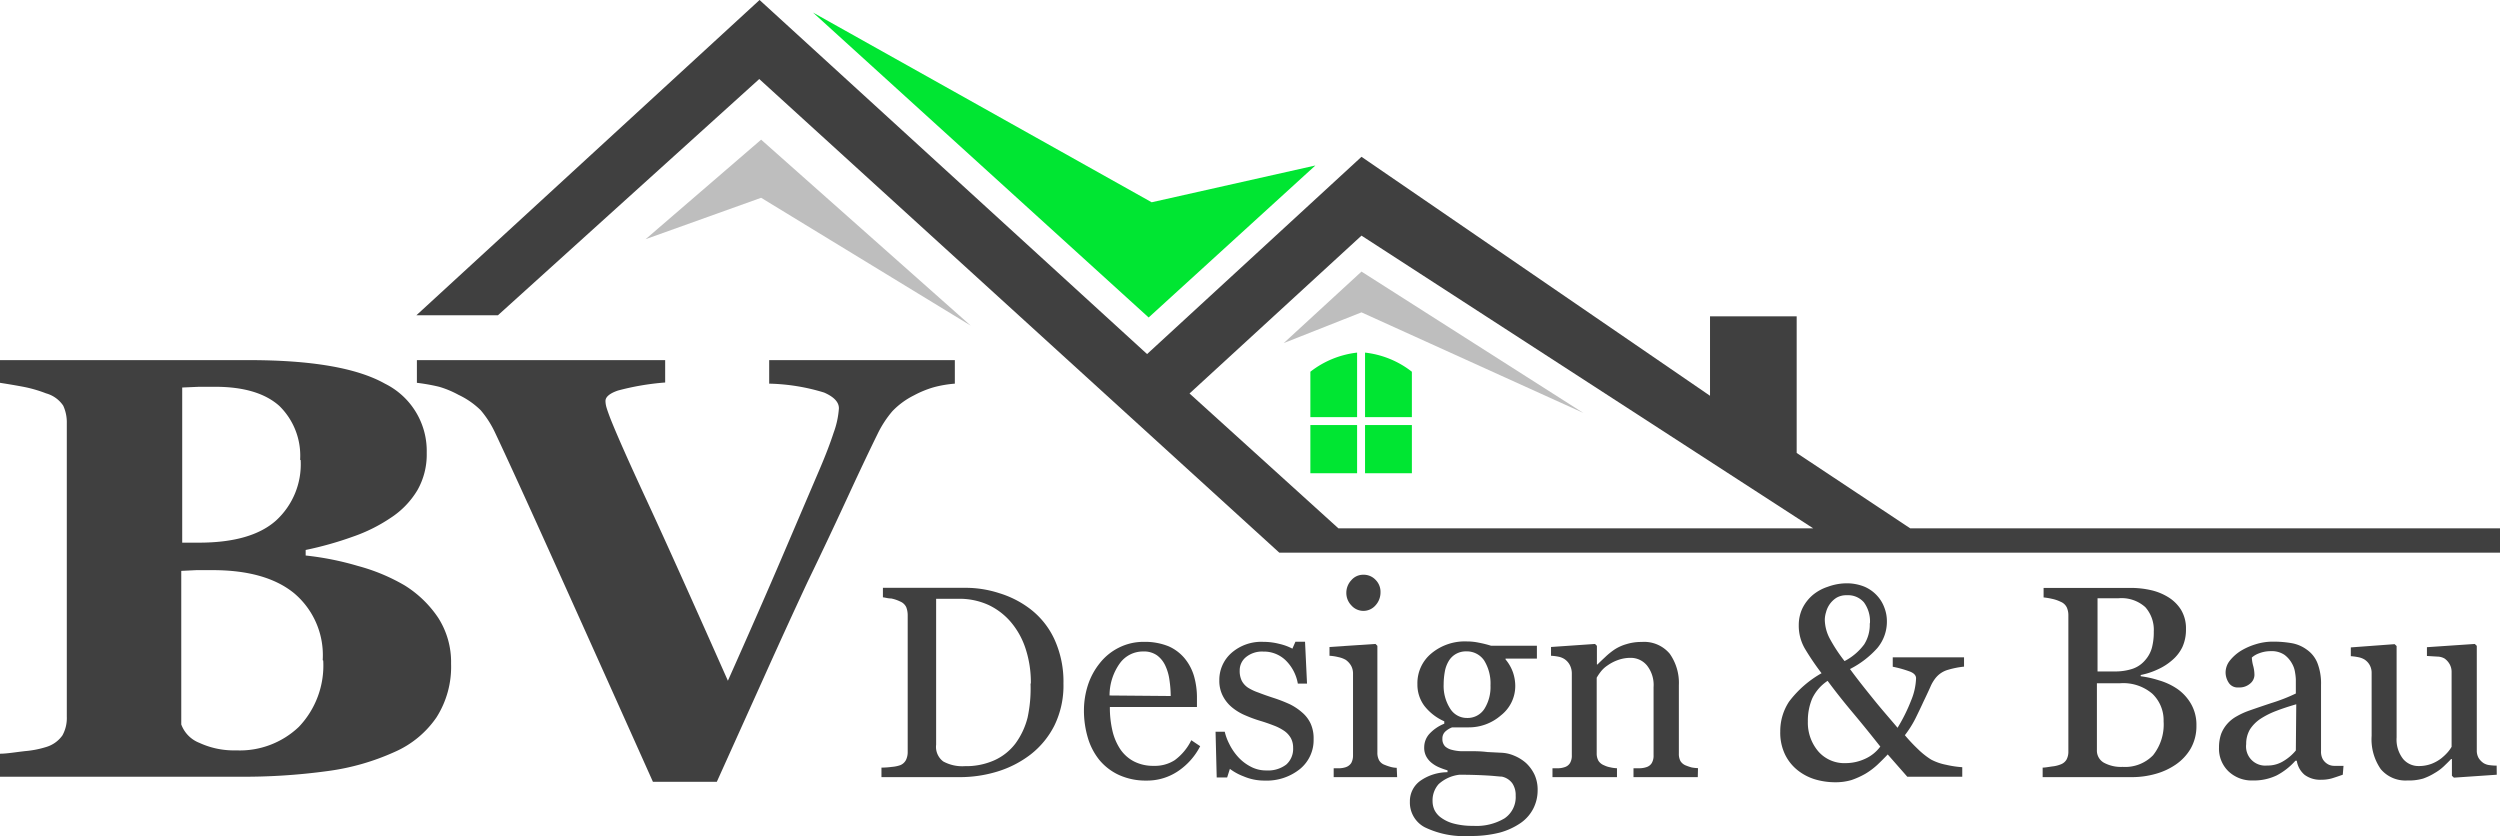 <svg id="Ebene_1" data-name="Ebene 1" xmlns="http://www.w3.org/2000/svg" width="239.15" height="80" viewBox="0 0 239.15 80">
  <defs>
    <style>
      .cls-1 {
        fill: #404040;
      }

      .cls-2 {
        fill: #bebebe;
      }

      .cls-3 {
        fill: #00e632;
      }
    </style>
  </defs>
  <title>bv_logo_Menu</title>
  <g>
    <g>
      <path class="cls-1" d="M44.13,61a10.56,10.56,0,0,1,3.21,3.1,7.85,7.85,0,0,1,1.23,4.4,9,9,0,0,1-1.4,5.13,9.42,9.42,0,0,1-4,3.3,22.74,22.74,0,0,1-6.41,1.83,58.88,58.88,0,0,1-8.54.54H5.42v-2.2c.64,0,1.44-.14,2.41-.25a9.33,9.33,0,0,0,2-.39,2.92,2.92,0,0,0,1.56-1.11,3.41,3.41,0,0,0,.42-1.79V45.49a3.81,3.81,0,0,0-.34-1.68,2.9,2.9,0,0,0-1.64-1.18A12.63,12.63,0,0,0,7.65,42c-.85-.16-1.59-.28-2.23-.38V39.45H29.24q9,0,13,2.25a7.18,7.18,0,0,1,4,6.63,6.89,6.89,0,0,1-.89,3.56,8.16,8.16,0,0,1-2.56,2.65,15.48,15.48,0,0,1-3.62,1.8,33.2,33.2,0,0,1-4.51,1.27v.53a28,28,0,0,1,5,1A18.13,18.13,0,0,1,44.13,61Zm-10-12a6.65,6.65,0,0,0-2-5.18Q30.08,42,26,42c-.39,0-.9,0-1.53,0l-1.62.07V56.91h1.61c3.33,0,5.8-.71,7.38-2.13A7.29,7.29,0,0,0,34.18,49Zm2.16,19.15a7.75,7.75,0,0,0-2.72-6.39q-2.71-2.22-7.81-2.22c-.39,0-.91,0-1.56,0l-1.44.07V74.3a3,3,0,0,0,1.73,1.76,7.86,7.86,0,0,0,3.52.72,8.19,8.19,0,0,0,6-2.25A8.5,8.5,0,0,0,36.34,68.19Z" transform="translate(-5.42 -5)"/>
      <path class="cls-1" d="M96.76,41.7a11,11,0,0,0-2,.34,9.61,9.61,0,0,0-1.91.78,7.43,7.43,0,0,0-2.06,1.51,10.09,10.09,0,0,0-1.43,2.2c-.64,1.3-1.54,3.18-2.69,5.67s-2.47,5.31-4,8.47q-2,4.28-4.28,9.36l-4.4,9.76H67.88q-4.32-9.65-8.8-19.6T52.77,46.37a9.47,9.47,0,0,0-1.37-2.13,7.69,7.69,0,0,0-2.12-1.47A9.2,9.2,0,0,0,47.43,42a18.56,18.56,0,0,0-2.13-.38V39.45H69.05v2.14a24.67,24.67,0,0,0-4.52.77c-.79.27-1.19.61-1.19,1a2.39,2.39,0,0,0,.11.66c.07.23.18.54.33.94.65,1.65,1.85,4.34,3.58,8.07s4.29,9.43,7.69,17.09q3.12-7,5.18-11.82t3.65-8.54c.51-1.2.94-2.31,1.28-3.35a8.44,8.44,0,0,0,.51-2.35c0-.6-.48-1.1-1.42-1.51A19.18,19.18,0,0,0,79,41.7V39.45H96.76Z" transform="translate(-5.42 -5)"/>
    </g>
    <g>
      <path class="cls-1" d="M107.15,70.39a8.69,8.69,0,0,1-.86,4A8.17,8.17,0,0,1,104,77.18a10,10,0,0,1-3.15,1.62,12.19,12.19,0,0,1-3.61.54h-7.5v-.91a7.82,7.82,0,0,0,1-.07,3.23,3.23,0,0,0,.79-.16,1.06,1.06,0,0,0,.55-.49,1.73,1.73,0,0,0,.17-.78V63.86a2.13,2.13,0,0,0-.14-.78,1.1,1.1,0,0,0-.58-.54,3.48,3.48,0,0,0-.86-.29c-.31,0-.57-.09-.79-.11v-.91h7.91a10.36,10.36,0,0,1,3.21.51,9.36,9.36,0,0,1,2.76,1.36,7.72,7.72,0,0,1,2.5,3A9.72,9.72,0,0,1,107.15,70.39Zm-3.12,0a10.31,10.31,0,0,0-.49-3.3,7.54,7.54,0,0,0-1.41-2.57A6.39,6.39,0,0,0,100,62.88a6.68,6.68,0,0,0-2.85-.6l-1.18,0-1,0V76.24a1.74,1.74,0,0,0,.68,1.6,3.78,3.78,0,0,0,2.07.45,6.63,6.63,0,0,0,2.84-.57,5.23,5.23,0,0,0,2-1.6,7.18,7.18,0,0,0,1.16-2.48A13.18,13.18,0,0,0,104,70.39Z" transform="translate(-5.42 -5)"/>
      <path class="cls-1" d="M120.23,76.38a6.38,6.38,0,0,1-2.12,2.39,5.29,5.29,0,0,1-3,.9,6.19,6.19,0,0,1-2.66-.54,5.33,5.33,0,0,1-1.88-1.45,6.17,6.17,0,0,1-1.1-2.15,9.11,9.11,0,0,1-.36-2.59,7.92,7.92,0,0,1,.38-2.4,6.6,6.6,0,0,1,1.15-2.12,5.37,5.37,0,0,1,1.8-1.46,5.23,5.23,0,0,1,2.42-.56,6,6,0,0,1,2.36.43A4.19,4.19,0,0,1,118.76,68a4.81,4.81,0,0,1,.88,1.68,7.48,7.48,0,0,1,.28,2.11v.84h-8.33a9.71,9.71,0,0,0,.24,2.25,5.4,5.4,0,0,0,.75,1.78,3.58,3.58,0,0,0,1.3,1.17,4,4,0,0,0,1.91.43,3.49,3.49,0,0,0,2-.54,5.2,5.2,0,0,0,1.59-1.91Zm-2.82-4.8a10.68,10.68,0,0,0-.12-1.53,4.67,4.67,0,0,0-.39-1.36,2.55,2.55,0,0,0-.8-1,2.17,2.17,0,0,0-1.32-.37,2.73,2.73,0,0,0-2.22,1.11,5.27,5.27,0,0,0-1,3.1Z" transform="translate(-5.42 -5)"/>
      <path class="cls-1" d="M130,73.17a3.13,3.13,0,0,1,.8,1.06,3.41,3.41,0,0,1,.28,1.47,3.57,3.57,0,0,1-1.3,2.86,5.07,5.07,0,0,1-3.39,1.11,5,5,0,0,1-2-.4,5.36,5.36,0,0,1-1.32-.72l-.26.82h-1L121.7,75h.88a5,5,0,0,0,.43,1.16,5.33,5.33,0,0,0,.81,1.21,4.27,4.27,0,0,0,1.19.94,3.11,3.11,0,0,0,1.56.39,2.86,2.86,0,0,0,1.89-.56,2,2,0,0,0,.66-1.6,1.92,1.92,0,0,0-.21-.92,2.12,2.12,0,0,0-.62-.69,4.7,4.7,0,0,0-1-.52c-.41-.16-.86-.32-1.37-.47a12.52,12.52,0,0,1-1.33-.49,5.15,5.15,0,0,1-1.25-.73,3.49,3.49,0,0,1-.92-1.1,3.14,3.14,0,0,1-.36-1.53,3.44,3.44,0,0,1,1.15-2.62,4.33,4.33,0,0,1,3.07-1.07,6.13,6.13,0,0,1,1.51.19,5.16,5.16,0,0,1,1.26.46l.29-.66h.92l.19,4h-.88a4.1,4.1,0,0,0-1.15-2.21,3,3,0,0,0-2.16-.85,2.42,2.42,0,0,0-1.65.53,1.62,1.62,0,0,0-.6,1.27,2.13,2.13,0,0,0,.2,1,1.82,1.82,0,0,0,.59.65,4.77,4.77,0,0,0,1,.47q.58.23,1.44.51a14.21,14.21,0,0,1,1.59.62A5.44,5.44,0,0,1,130,73.17Z" transform="translate(-5.42 -5)"/>
      <path class="cls-1" d="M139.07,79.34H133v-.85l.61,0a2.08,2.08,0,0,0,.54-.1,1,1,0,0,0,.53-.4,1.49,1.49,0,0,0,.17-.75V69.43a1.53,1.53,0,0,0-.18-.74,1.77,1.77,0,0,0-.52-.57,2.4,2.4,0,0,0-.7-.26,4.76,4.76,0,0,0-.85-.13v-.84L137,66.6l.18.18V77a1.5,1.5,0,0,0,.17.74,1,1,0,0,0,.54.43,4.5,4.5,0,0,0,.55.19,2.52,2.52,0,0,0,.59.09Zm-1.59-17.7a1.84,1.84,0,0,1-.48,1.27,1.53,1.53,0,0,1-2.31,0,1.7,1.7,0,0,1-.48-1.18,1.76,1.76,0,0,1,.48-1.23,1.48,1.48,0,0,1,1.13-.52,1.56,1.56,0,0,1,1.19.49A1.62,1.62,0,0,1,137.48,61.64Z" transform="translate(-5.42 -5)"/>
      <path class="cls-1" d="M151.41,78a3.69,3.69,0,0,1,.8,1.1,3.46,3.46,0,0,1,.3,1.52,3.83,3.83,0,0,1-.4,1.7,3.76,3.76,0,0,1-1.2,1.39,6.61,6.61,0,0,1-2,.93,11.11,11.11,0,0,1-2.93.33,8.6,8.6,0,0,1-4.28-.84,2.67,2.67,0,0,1-1.41-2.44,2.4,2.4,0,0,1,1-2,4.57,4.57,0,0,1,2.6-.82v-.18a6.82,6.82,0,0,1-.79-.28,2.94,2.94,0,0,1-.7-.41,2,2,0,0,1-.54-.63,1.76,1.76,0,0,1-.2-.9,1.92,1.92,0,0,1,.47-1.24,3.91,3.91,0,0,1,1.45-1V74a4.94,4.94,0,0,1-1.9-1.47,3.39,3.39,0,0,1-.67-2.09,3.68,3.68,0,0,1,1.33-2.93,5,5,0,0,1,3.41-1.15,5.52,5.52,0,0,1,1.14.12,10.35,10.35,0,0,1,1.16.29h4.39V68h-3v.08a4,4,0,0,1,.7,1.21,4.05,4.05,0,0,1,.23,1.3A3.56,3.56,0,0,1,149,73.43a4.66,4.66,0,0,1-3.13,1.15h-1.54a2.07,2.07,0,0,0-.62.37.9.9,0,0,0-.31.72,1,1,0,0,0,.26.73,1.49,1.49,0,0,0,.65.33,4.21,4.21,0,0,0,.86.13l1,0c.37,0,.89,0,1.54.08l1.38.07a3.44,3.44,0,0,1,1.18.28A4,4,0,0,1,151.41,78Zm-1,3.09a2,2,0,0,0-.33-1.17,1.67,1.67,0,0,0-1-.63c-.23,0-.72-.07-1.46-.11s-1.6-.07-2.58-.07a3.55,3.55,0,0,0-2,.9,2.32,2.32,0,0,0-.58,1.63,2,2,0,0,0,.19.86,2,2,0,0,0,.67.75,3.57,3.57,0,0,0,1.19.54,7,7,0,0,0,1.84.21,5.23,5.23,0,0,0,3-.72A2.45,2.45,0,0,0,150.41,81.12ZM148,70.57a4.19,4.19,0,0,0-.6-2.38,2,2,0,0,0-1.71-.88,1.93,1.93,0,0,0-1,.25,1.88,1.88,0,0,0-.7.7,2.92,2.92,0,0,0-.36,1,6.92,6.92,0,0,0-.11,1.22,4,4,0,0,0,.62,2.3,1.87,1.87,0,0,0,1.6.9,1.91,1.91,0,0,0,1.69-.89A3.91,3.91,0,0,0,148,70.57Z" transform="translate(-5.42 -5)"/>
      <path class="cls-1" d="M167.83,79.34h-6.15v-.85l.64,0a2.1,2.1,0,0,0,.58-.1.91.91,0,0,0,.53-.4,1.39,1.39,0,0,0,.17-.75V70.73a3,3,0,0,0-.63-2.07,2,2,0,0,0-1.54-.73,3.51,3.51,0,0,0-1.24.21,4.1,4.1,0,0,0-1,.52,2.71,2.71,0,0,0-.67.63,4.94,4.94,0,0,0-.36.54v7.24a1.41,1.41,0,0,0,.17.71,1.12,1.12,0,0,0,.54.43,2.19,2.19,0,0,0,.58.19,3.4,3.4,0,0,0,.65.09v.85h-6.17v-.85l.61,0a2,2,0,0,0,.54-.1.91.91,0,0,0,.53-.4,1.39,1.39,0,0,0,.17-.75V69.43a1.76,1.76,0,0,0-.18-.79,1.56,1.56,0,0,0-.52-.59,1.62,1.62,0,0,0-.57-.23,5.05,5.05,0,0,0-.72-.09v-.84L158,66.6l.18.18v1.78h.06c.2-.21.46-.45.77-.74a6.83,6.83,0,0,1,.86-.69,4.2,4.2,0,0,1,1.13-.51,4.72,4.72,0,0,1,1.46-.21,3.19,3.19,0,0,1,2.69,1.13,4.83,4.83,0,0,1,.87,3v6.54a1.48,1.48,0,0,0,.15.72,1.06,1.06,0,0,0,.53.43,4.76,4.76,0,0,0,.53.18,3.82,3.82,0,0,0,.62.07Z" transform="translate(-5.42 -5)"/>
      <path class="cls-1" d="M193.3,68.77a8.34,8.34,0,0,0-1.52.3,2.34,2.34,0,0,0-1.17.75,3.62,3.62,0,0,0-.54.91q-.27.6-.66,1.41c-.25.55-.51,1.08-.77,1.61a10,10,0,0,1-1,1.58,16.12,16.12,0,0,0,1.25,1.33,7.37,7.37,0,0,0,1.26,1,5.17,5.17,0,0,0,1.44.5,9.42,9.42,0,0,0,1.54.23v.91h-5.26L186,77.17c-.28.3-.6.62-1,1a7,7,0,0,1-1.14.85,7.8,7.8,0,0,1-1.33.6,5.35,5.35,0,0,1-1.58.21,6.78,6.78,0,0,1-1.88-.27,5,5,0,0,1-1.69-.88,4.36,4.36,0,0,1-1.2-1.5,4.8,4.8,0,0,1-.46-2.2,5.12,5.12,0,0,1,.84-2.86,10.13,10.13,0,0,1,3.11-2.72,24.86,24.86,0,0,1-1.6-2.36,4.35,4.35,0,0,1-.58-2.24,3.76,3.76,0,0,1,.35-1.61,4,4,0,0,1,1-1.28,4.36,4.36,0,0,1,1.43-.78A5.28,5.28,0,0,1,182,60.8a4.5,4.5,0,0,1,1.79.33A3.52,3.52,0,0,1,185,62a3.41,3.41,0,0,1,.68,1.13,3.57,3.57,0,0,1,.24,1.27A3.94,3.94,0,0,1,185,67a8.94,8.94,0,0,1-2.61,2c.79,1.08,1.58,2.06,2.34,3s1.5,1.77,2.21,2.62A16.14,16.14,0,0,0,188.24,72a6,6,0,0,0,.47-2.12c0-.27-.2-.49-.59-.64a10.85,10.85,0,0,0-1.64-.46v-.9h6.82Zm-8,7.66c-.79-1-1.68-2.11-2.68-3.3s-1.78-2.2-2.37-3a4.15,4.15,0,0,0-1.47,1.68,5.43,5.43,0,0,0-.42,2.2,4.23,4.23,0,0,0,1,2.87A3.3,3.3,0,0,0,182,78a4.43,4.43,0,0,0,1.83-.41A3.67,3.67,0,0,0,185.28,76.43Zm-1-11.8a3.08,3.08,0,0,0-.57-2,2,2,0,0,0-1.63-.69,1.86,1.86,0,0,0-1,.24,2.3,2.3,0,0,0-1,1.38,2.57,2.57,0,0,0-.12.72,4,4,0,0,0,.46,1.78,15.22,15.22,0,0,0,1.43,2.18,5.49,5.49,0,0,0,1.88-1.6A3.51,3.51,0,0,0,184.28,64.63Z" transform="translate(-5.42 -5)"/>
      <path class="cls-1" d="M213.7,70.9A4.44,4.44,0,0,1,215,72.31a4,4,0,0,1,.53,2.1,4.33,4.33,0,0,1-.55,2.2,4.76,4.76,0,0,1-1.43,1.53,6.44,6.44,0,0,1-1.93.89,8.28,8.28,0,0,1-2.23.31h-8.57v-.91c.2,0,.5-.05.89-.11a3,3,0,0,0,.84-.2,1.06,1.06,0,0,0,.56-.47,1.61,1.61,0,0,0,.17-.78v-13a1.81,1.81,0,0,0-.15-.76,1.1,1.1,0,0,0-.58-.54,3.54,3.54,0,0,0-.85-.29,6.71,6.71,0,0,0-.79-.13v-.91h8.35a8.62,8.62,0,0,1,1.86.2,5.43,5.43,0,0,1,1.69.67,3.77,3.77,0,0,1,1.24,1.21,3.44,3.44,0,0,1,.48,1.87,4,4,0,0,1-.34,1.7,3.81,3.81,0,0,1-1,1.28,5.46,5.46,0,0,1-1.35.86,7,7,0,0,1-1.64.54v.12a9.59,9.59,0,0,1,1.74.39A6.1,6.1,0,0,1,213.7,70.9Zm-3.09-2.73a3,3,0,0,0,.66-1.2,5.84,5.84,0,0,0,.18-1.55,3.26,3.26,0,0,0-.81-2.34,3.4,3.4,0,0,0-2.57-.85l-1,0-1,0v7h1.61a5.23,5.23,0,0,0,1.79-.27A2.72,2.72,0,0,0,210.61,68.17ZM212.39,74a3.5,3.5,0,0,0-1.08-2.64,4.28,4.28,0,0,0-3.08-1l-1.38,0-.84,0v6.38a1.33,1.33,0,0,0,.65,1.21,3.42,3.42,0,0,0,1.81.41,3.72,3.72,0,0,0,2.91-1.11A4.72,4.72,0,0,0,212.39,74Z" transform="translate(-5.42 -5)"/>
      <path class="cls-1" d="M229.53,79.11c-.4.14-.75.26-1.05.35a3.63,3.63,0,0,1-1,.13,2.52,2.52,0,0,1-1.59-.46,2.19,2.19,0,0,1-.76-1.36H225a6.34,6.34,0,0,1-1.78,1.4,5.06,5.06,0,0,1-2.29.49,3.23,3.23,0,0,1-2.33-.87,3,3,0,0,1-.91-2.27,4,4,0,0,1,.2-1.3,3.2,3.2,0,0,1,.61-1,3.3,3.3,0,0,1,.85-.68,7.31,7.31,0,0,1,1-.48c.38-.14,1.16-.41,2.33-.8a16.72,16.72,0,0,0,2.36-.92V70a4.67,4.67,0,0,0-.07-.64,2.35,2.35,0,0,0-.3-.89,2.57,2.57,0,0,0-.72-.83,2.18,2.18,0,0,0-1.32-.35,3,3,0,0,0-1.09.2,2.14,2.14,0,0,0-.71.41,3.56,3.56,0,0,0,.12.76,3.46,3.46,0,0,1,.13.92,1.09,1.09,0,0,1-.41.81,1.55,1.55,0,0,1-1.11.37,1,1,0,0,1-.94-.45,1.8,1.8,0,0,1-.3-1,1.84,1.84,0,0,1,.41-1.12,4.19,4.19,0,0,1,1.08-.95,6.18,6.18,0,0,1,1.39-.61,5.38,5.38,0,0,1,1.6-.25,10.26,10.26,0,0,1,1.87.15,3.45,3.45,0,0,1,1.44.63,2.83,2.83,0,0,1,1,1.28,5.4,5.4,0,0,1,.34,2.09c0,1.21,0,2.29,0,3.23s0,2,0,3.08a1.5,1.5,0,0,0,.17.79,1.35,1.35,0,0,0,.53.5,1.24,1.24,0,0,0,.6.13h.85Zm-4.45-6.74c-.72.21-1.36.42-1.9.63a7.71,7.71,0,0,0-1.52.76,3.53,3.53,0,0,0-1,1,2.7,2.7,0,0,0-.37,1.42,1.83,1.83,0,0,0,2,2.05,2.84,2.84,0,0,0,1.59-.44,4.48,4.48,0,0,0,1.16-1Z" transform="translate(-5.42 -5)"/>
      <path class="cls-1" d="M244.26,79.11l-4.1.28-.19-.18v-1.6h-.08c-.2.22-.43.44-.69.69a4.56,4.56,0,0,1-.88.65,5.57,5.57,0,0,1-1.11.53,4.92,4.92,0,0,1-1.51.18,3.08,3.08,0,0,1-2.54-1.09,5,5,0,0,1-.87-3.17v-6a1.54,1.54,0,0,0-.18-.77,1.51,1.51,0,0,0-.5-.54,1.8,1.8,0,0,0-.58-.22,5.58,5.58,0,0,0-.73-.1v-.84l4.19-.31.19.18v8.74a3,3,0,0,0,.62,2.06,1.91,1.91,0,0,0,1.46.68,3.45,3.45,0,0,0,1.25-.21,3.76,3.76,0,0,0,.92-.51,4.77,4.77,0,0,0,.61-.57,3.27,3.27,0,0,0,.4-.55V69.29a1.5,1.5,0,0,0-.18-.74,1.66,1.66,0,0,0-.5-.56,1.42,1.42,0,0,0-.68-.18l-1-.06v-.84l4.58-.31.19.18v10a1.42,1.42,0,0,0,.18.74A1.62,1.62,0,0,0,243,78a1.38,1.38,0,0,0,.55.19,5.12,5.12,0,0,0,.7.05Z" transform="translate(-5.42 -5)"/>
    </g>
    <polygon id="Dach_Innen_rechts" data-name="Dach Innen rechts" class="cls-2" points="61.76 22.88 72.81 13.36 92.86 31.15 72.81 18.92 61.76 22.88"/>
    <polygon id="Dach_Innen_links" data-name="Dach Innen links" class="cls-2" points="122.8 32.82 130.24 25.98 151.46 39.5 130.24 29.88 122.8 32.82"/>
    <path id="Dach" class="cls-1" d="M188.15,55.54l-10.86-7.21V35.26H169v7.6L135.66,20,115.15,38.87,78.08,5,45.25,35.16h7.8l25-22.6L127.8,57.87H244.58V55.54Zm-54.7,0-14.24-12.9,16.45-15.1,43.21,28Z" transform="translate(-5.42 -5)"/>
    <g id="HKS67">
      <g>
        <path class="cls-3" d="M136,44.9h4.48V40.56A8.86,8.86,0,0,0,136,38.73Z" transform="translate(-5.42 -5)"/>
        <path class="cls-3" d="M135.24,44.9V38.73a8.9,8.9,0,0,0-4.47,1.83V44.9Z" transform="translate(-5.42 -5)"/>
        <path class="cls-3" d="M136,45.66v4.61h4.48V45.66Z" transform="translate(-5.42 -5)"/>
        <path class="cls-3" d="M135.24,45.66h-4.47v4.61h4.47Z" transform="translate(-5.42 -5)"/>
      </g>
      <polygon class="cls-3" points="77.77 1.2 110.17 19.35 125.83 15.83 109.88 30.37 77.77 1.2"/>
    </g>
  </g>
</svg>
